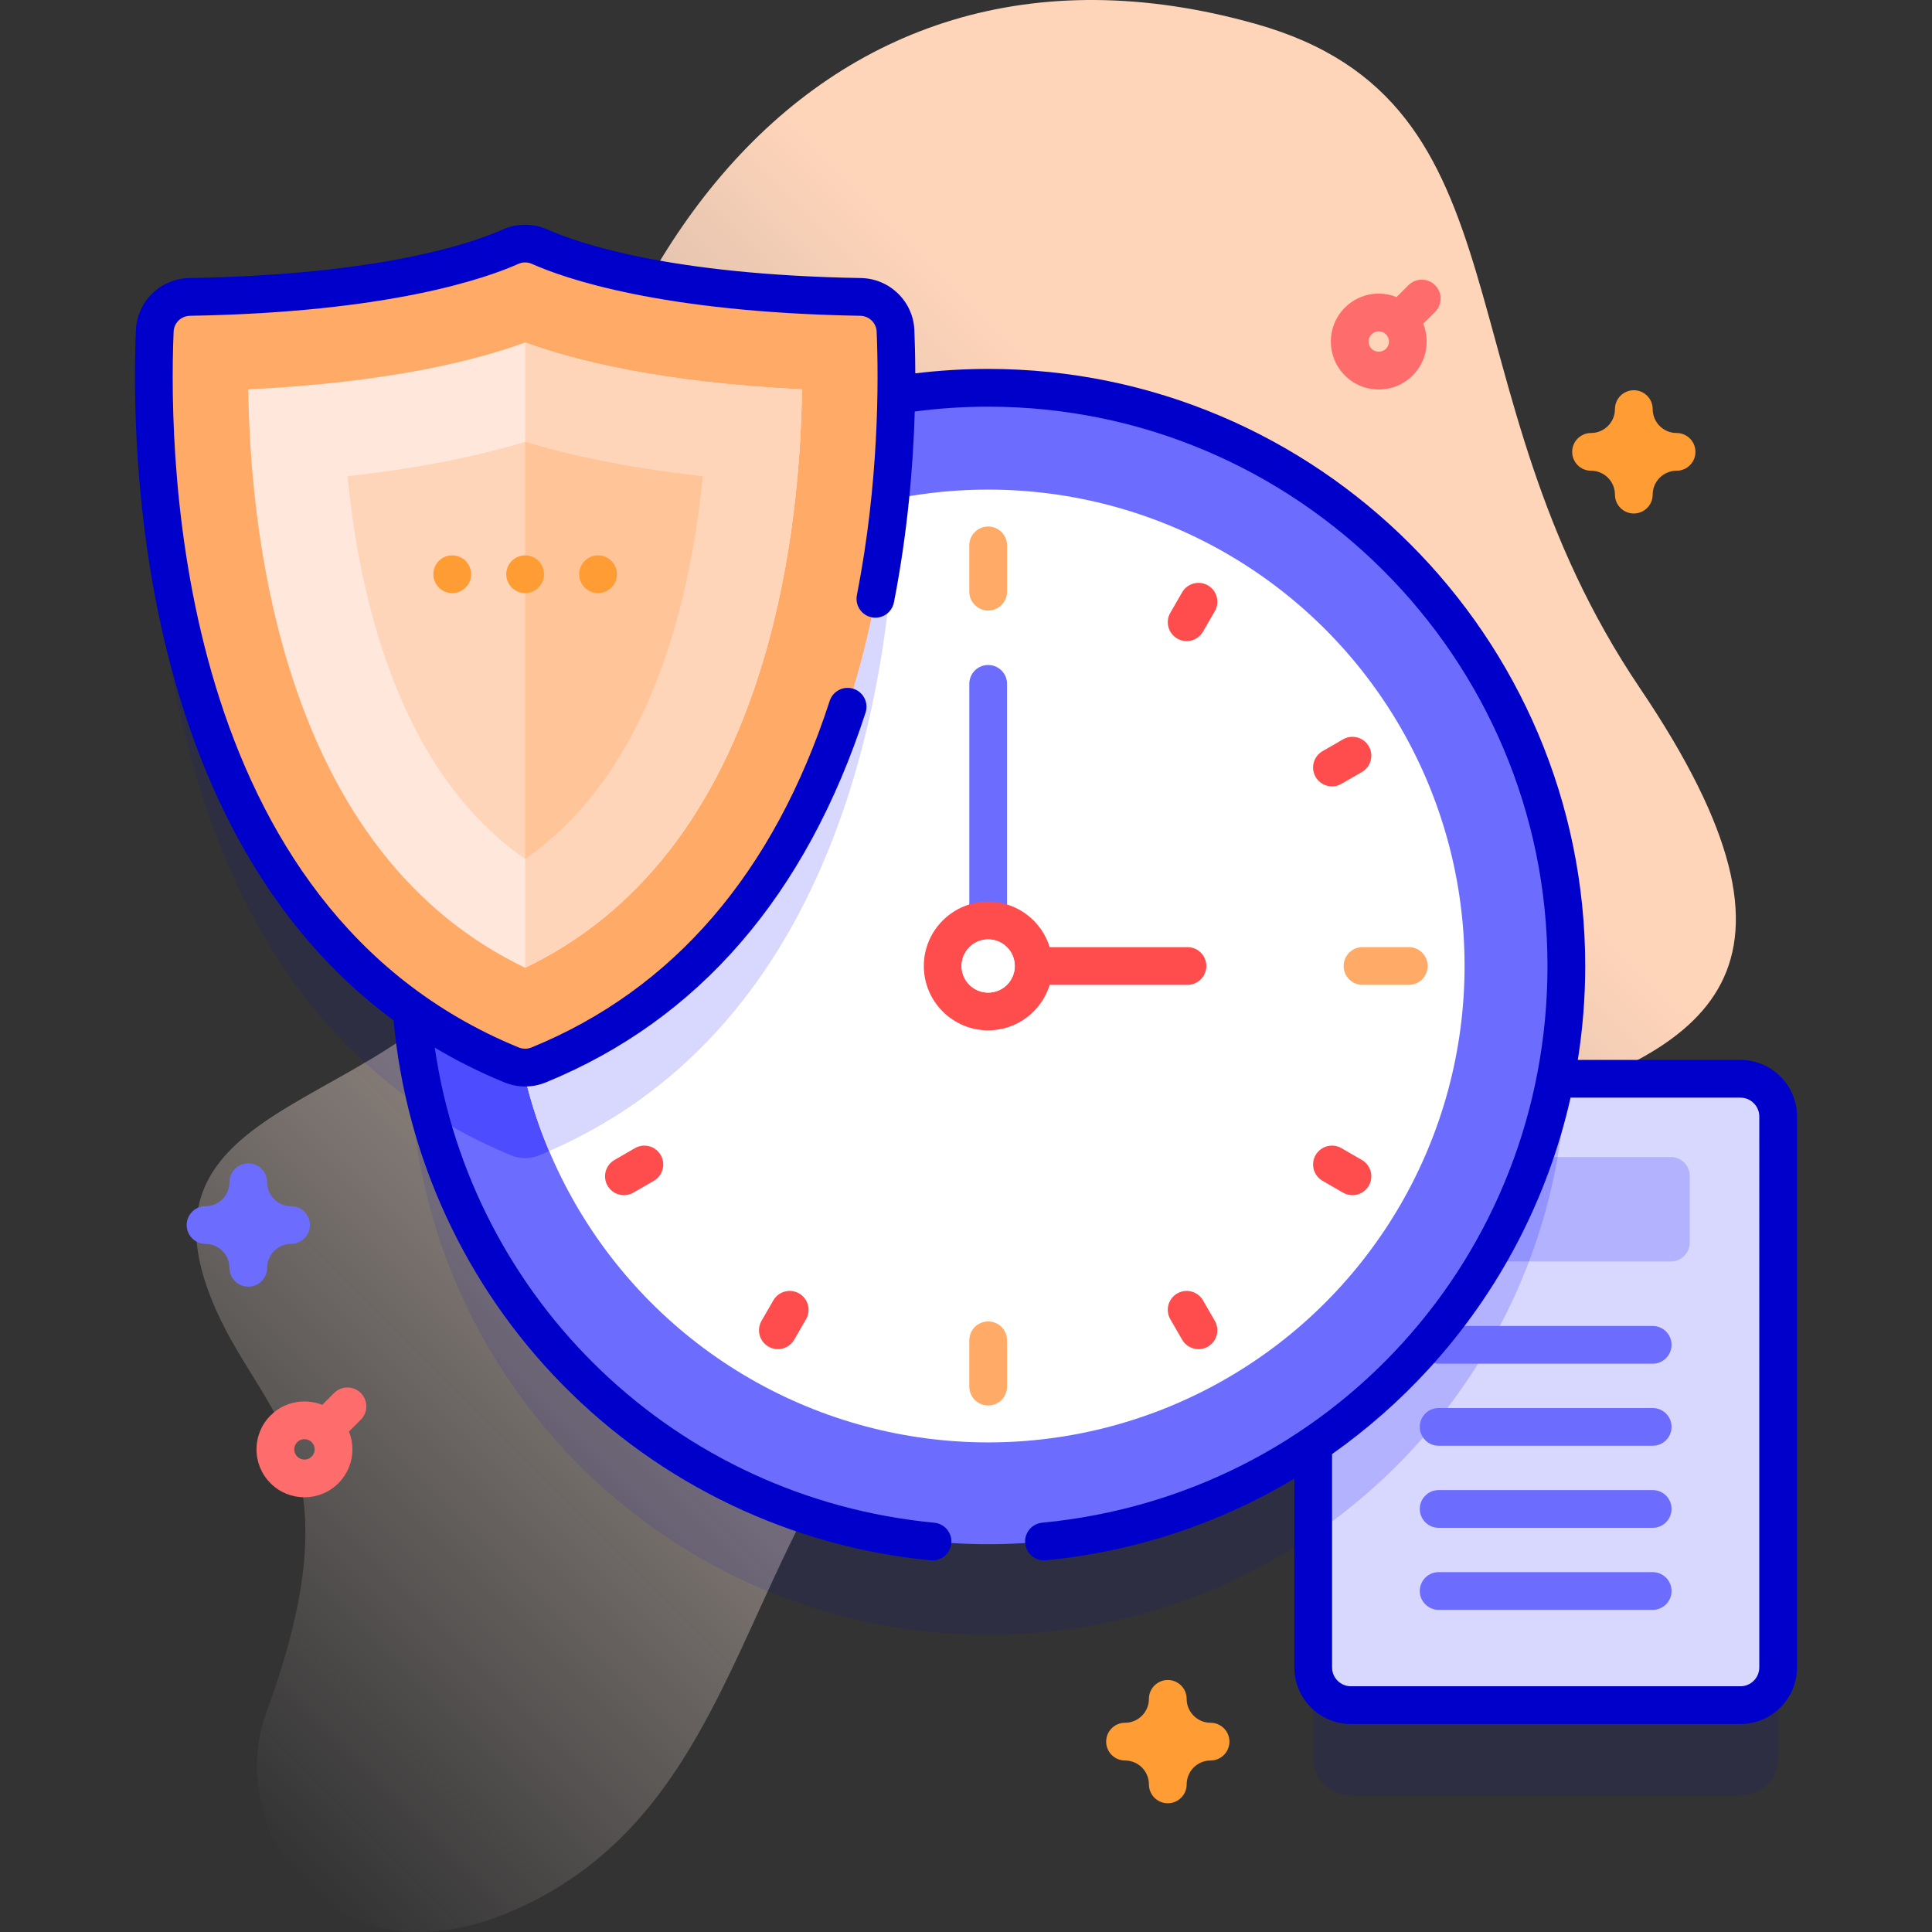 <svg id="Capa_1" enable-background="new 0 0 512 512" height="512" viewBox="0 0 512 512" width="512" xmlns="http://www.w3.org/2000/svg" xmlns:xlink="http://www.w3.org/1999/xlink"><rect x="0" y="0" width="512" height="512" fill="#333333" stroke="none"/><linearGradient id="SVGID_1_" gradientUnits="userSpaceOnUse" x1="29.688" x2="409.883" y1="448.395" y2="68.201"><stop offset="0" stop-color="#fff2ed" stop-opacity="0"/><stop offset=".294" stop-color="#ffe9dd" stop-opacity=".373"/><stop offset=".787" stop-color="#ffd5ba"/></linearGradient><g><g><path d="m434.646 182.441c-54.179-80.224-27.739-155.193-101.806-176.089-118.674-33.481-193.724 69.62-193.724 209.952 0 81.189-105.52 63.202-84.324 124.633 11.758 34.078 42.011 41.601 15.674 113.228-10.978 29.857 16.756 74.417 66.961 51.53 53.232-24.268 57.632-82.111 90.403-128.75 78.031-111.052 308.257-44.299 206.816-194.504z" fill="url(#SVGID_1_)"/></g><g><g><path d="m461.225 309.89h-49.045c1.912-9.668 2.923-19.661 2.923-29.89 0-84.624-68.602-153.226-153.226-153.226-8.29 0-16.424.668-24.357 1.935.109-6.871-.019-12.671-.2-17.028-.208-4.98-4.279-8.911-9.263-8.996-51.457-.876-76.302-9.41-85.063-13.324-2.439-1.09-5.214-1.09-7.654 0-8.761 3.914-33.606 12.448-85.063 13.324-4.984.085-9.056 4.016-9.263 8.996-1.272 30.529.028 131.568 68.076 179.983 5.96 79.175 72.087 141.562 152.787 141.562 31.934 0 61.583-9.773 86.128-26.486v59.14c0 5.52 4.48 10 10 10h103.22c5.53 0 10-4.48 10-10v-145.99c0-5.52-4.47-10-10-10z" fill="#0000cb" opacity=".1"/><g><path d="m471.225 295.89v145.99c0 5.52-4.47 10-10 10h-103.22c-5.52 0-10-4.48-10-10v-145.99c0-5.52 4.48-10 10-10h103.22c5.53 0 10 4.48 10 10z" fill="#d8d8ff"/><path d="m414.995 285.89c-1.9 50.25-28.01 94.31-66.99 120.86v-110.86c0-5.52 4.48-10 10-10z" fill="#b2b2ff"/><path d="m447.795 311.62v17.68c0 2.76-2.24 5-5 5h-66.35c-2.76 0-5-2.24-5-5v-17.68c0-2.76 2.24-5 5-5h66.35c2.76 0 5 2.24 5 5z" fill="#b2b2ff"/><path d="m412.795 306.62c-1.67 9.56-4.23 18.82-7.59 27.68h-28.76c-2.76 0-5-2.24-5-5v-17.68c0-2.76 2.24-5 5-5z" fill="#9393ff"/><g><g><path d="m437.979 361.396h-56.72c-2.761 0-5-2.239-5-5s2.239-5 5-5h56.72c2.761 0 5 2.239 5 5s-2.239 5-5 5z" fill="#6c6cff"/></g><g><path d="m437.979 383.141h-56.72c-2.761 0-5-2.239-5-5s2.239-5 5-5h56.72c2.761 0 5 2.239 5 5s-2.239 5-5 5z" fill="#6c6cff"/></g><g><path d="m437.979 404.886h-56.72c-2.761 0-5-2.239-5-5s2.239-5 5-5h56.72c2.761 0 5 2.239 5 5s-2.239 5-5 5z" fill="#6c6cff"/></g><g><path d="m437.979 426.63h-56.72c-2.761 0-5-2.239-5-5s2.239-5 5-5h56.72c2.761 0 5 2.239 5 5s-2.239 5-5 5z" fill="#6c6cff"/></g></g><circle cx="261.877" cy="256" fill="#6c6cff" r="153.226"/><path d="m142.757 306.22c-2.3.94-4.88.94-7.18 0-7.98-3.26-15.29-7.12-21.99-11.47-3.22-12.37-4.94-25.36-4.94-38.75 0-75.23 54.23-137.8 125.72-150.77 1.73 1.63 2.85 3.9 2.95 6.45 1.42 34.07-.34 155.99-94.56 194.54z" fill="#4d4dff"/><circle cx="261.877" cy="256" fill="#fff" r="126.252"/><path d="m237.437 132.11c-1.25 47.45-14.15 139.14-91.93 172.94-6.36-15.08-9.88-31.65-9.88-49.05 0-61.37 43.78-112.5 101.81-123.89z" fill="#d8d8ff"/><g><path d="m261.877 139.53c-2.761 0-5 2.239-5 5v12.269c0 2.761 2.239 5 5 5s5-2.239 5-5v-12.269c0-2.761-2.239-5-5-5z" fill="#fa6"/><path d="m261.877 350.202c-2.761 0-5 2.239-5 5v12.269c0 2.761 2.239 5 5 5s5-2.239 5-5v-12.269c0-2.762-2.239-5-5-5z" fill="#fa6"/><g><path d="m373.347 251h-12.269c-2.761 0-5 2.239-5 5s2.239 5 5 5h12.269c2.761 0 5-2.239 5-5s-2.238-5-5-5z" fill="#fa6"/></g><path d="m162.675 251h-12.269c-2.761 0-5 2.239-5 5s2.239 5 5 5h12.269c2.761 0 5-2.239 5-5s-2.238-5-5-5z" fill="#fa6"/></g><g><path d="m261.877 245.25c-2.761 0-5-2.239-5-5v-59.02c0-2.761 2.239-5 5-5s5 2.239 5 5v59.021c0 2.761-2.239 4.999-5 4.999z" fill="#6c6cff"/></g><path d="m314.695 251h-36.516c-2.142-6.971-8.638-12.053-16.302-12.053-9.403 0-17.053 7.65-17.053 17.053s7.65 17.053 17.053 17.053c7.664 0 14.16-5.083 16.302-12.053h36.516c2.761 0 5-2.239 5-5s-2.239-5-5-5zm-52.818 12.053c-3.889 0-7.053-3.164-7.053-7.053s3.164-7.053 7.053-7.053 7.053 3.164 7.053 7.053-3.164 7.053-7.053 7.053z" fill="#ff4d4d"/><g><circle cx="261.877" cy="256" fill="#fff" r="7.053"/></g><g fill="#ff4d4d"><g><path d="m203.642 155.134c-2.391 1.381-3.211 4.439-1.83 6.83l3.134 5.429c1.381 2.391 4.439 3.211 6.83 1.83s3.211-4.439 1.83-6.83l-3.134-5.429c-1.38-2.391-4.439-3.211-6.83-1.83z"/><path d="m311.978 342.777c-2.391 1.381-3.211 4.439-1.83 6.83l3.134 5.429c1.381 2.391 4.439 3.211 6.83 1.83s3.211-4.439 1.83-6.83l-3.134-5.429c-1.381-2.391-4.439-3.21-6.83-1.83z"/><path d="m355.913 195.935-5.429 3.134c-2.391 1.381-3.211 4.439-1.83 6.83s4.439 3.211 6.83 1.83l5.429-3.134c2.391-1.381 3.211-4.439 1.83-6.83s-4.439-3.211-6.83-1.83z"/><path d="m168.27 304.271-5.429 3.134c-2.391 1.381-3.211 4.439-1.83 6.83s4.439 3.211 6.83 1.83l5.429-3.134c2.391-1.381 3.211-4.439 1.83-6.83s-4.439-3.211-6.83-1.83z"/></g><g><path d="m161.011 197.765c-1.381 2.391-.561 5.45 1.83 6.83l5.429 3.134c2.391 1.381 5.45.561 6.83-1.83s.561-5.45-1.83-6.83l-5.429-3.134c-2.391-1.381-5.449-.561-6.83 1.83z"/><path d="m348.654 306.101c-1.381 2.391-.561 5.45 1.83 6.83l5.429 3.134c2.391 1.381 5.449.561 6.83-1.83s.561-5.45-1.83-6.83l-5.429-3.134c-2.391-1.381-5.449-.561-6.83 1.83z"/><path d="m313.282 156.964-3.134 5.429c-1.381 2.391-.561 5.45 1.83 6.83s5.449.561 6.83-1.83l3.134-5.429c1.381-2.391.561-5.45-1.83-6.83s-5.449-.561-6.83 1.83z"/><path d="m204.946 344.607-3.134 5.429c-1.381 2.391-.561 5.449 1.83 6.83s5.45.561 6.83-1.83l3.134-5.429c1.381-2.391.561-5.449-1.83-6.83s-5.449-.561-6.83 1.83z"/></g></g></g><g><path d="m228.057 78.685c-51.457-.876-76.302-9.41-85.063-13.324-2.439-1.09-5.214-1.09-7.654 0-8.761 3.914-33.606 12.448-85.063 13.324-4.984.085-9.056 4.016-9.263 8.996-1.42 34.073.348 155.992 94.561 194.534 2.299.941 4.883.941 7.183 0 94.214-38.542 95.982-160.462 94.561-194.534-.207-4.98-4.278-8.911-9.262-8.996z" fill="#fa6"/><path d="m139.167 256.47c-29.783-14.289-50.902-41.33-62.818-80.478-8.329-27.36-10.32-54.831-10.547-72.802 37.426-1.826 60.471-7.71 73.365-12.433 12.894 4.723 35.938 10.607 73.365 12.433-.228 17.973-2.219 45.443-10.547 72.802-11.917 39.148-33.033 66.189-62.818 80.478z" fill="#ffe7db"/><path d="m139.167 90.757v165.713c29.785-14.29 50.901-41.33 62.818-80.478 8.328-27.358 10.319-54.829 10.547-72.802-37.426-1.826-60.471-7.71-73.365-12.433z" fill="#ffd5ba"/><path d="m139.167 227.638c-17.651-12.253-30.711-32.015-38.901-58.925-4.463-14.658-6.901-29.453-8.184-42.516 20.574-2.274 35.996-5.753 47.085-9.104 11.088 3.351 26.51 6.831 47.084 9.104-1.282 13.064-3.721 27.86-8.182 42.516-8.192 26.91-21.251 46.671-38.902 58.925z" fill="#ffd5ba"/><path d="m139.167 117.092v110.546c17.651-12.253 30.71-32.015 38.902-58.926 4.461-14.655 6.899-29.451 8.182-42.516-20.574-2.274-35.996-5.753-47.084-9.104z" fill="#ffc498"/><g fill="#ff9c33"><circle cx="119.845" cy="152.178" r="5"/><circle cx="139.167" cy="152.178" r="5"/><circle cx="158.489" cy="152.178" r="5"/></g><path d="m461.231 280.89h-43.095c1.296-8.176 1.964-16.494 1.964-24.89 0-87.249-70.978-158.23-158.22-158.23-6.458 0-12.933.397-19.322 1.175-.01-4.463-.113-8.335-.243-11.471-.316-7.602-6.542-13.659-14.174-13.788-50.91-.867-75.08-9.304-83.107-12.89-3.728-1.666-8.005-1.666-11.732 0-8.029 3.587-32.201 12.023-83.109 12.89-7.632.129-13.857 6.186-14.174 13.787-1.359 32.601.473 133.014 68.29 182.935 3.279 36.201 19.068 70.357 44.633 96.405 26.081 26.575 60.783 43.154 97.714 46.684.161.015.322.023.481.023 2.547 0 4.725-1.938 4.972-4.525.263-2.749-1.753-5.19-4.502-5.453-68.465-6.543-122.632-58.756-132.388-125.905 5.742 3.416 11.877 6.511 18.464 9.206 1.769.723 3.626 1.085 5.484 1.084 1.857 0 3.717-.361 5.485-1.084 40.468-16.556 68.977-49.529 84.736-98.003.854-2.626-.583-5.447-3.209-6.301-2.625-.853-5.447.583-6.301 3.209-14.809 45.549-41.393 76.448-79.013 91.839-1.081.442-2.32.441-3.397 0-90.656-37.087-92.922-154.572-91.457-189.698.096-2.318 2.008-4.165 4.352-4.204 52.753-.899 78.428-9.921 87.019-13.759 1.135-.508 2.438-.508 3.573 0 8.59 3.837 34.263 12.86 87.018 13.759 2.344.04 4.256 1.886 4.352 4.205.554 13.275.609 40.001-5.238 69.84-.531 2.709 1.234 5.337 3.944 5.868 2.712.53 5.338-1.235 5.868-3.945 3.705-18.903 5.116-36.586 5.524-50.607 6.423-.843 12.95-1.276 19.46-1.276 81.729 0 148.22 66.496 148.22 148.23 0 76.796-57.571 140.221-133.916 147.533-2.749.263-4.764 2.705-4.501 5.454.248 2.587 2.425 4.524 4.972 4.524.159 0 .32-.008.482-.023 23.501-2.25 45.941-9.709 65.873-21.632v50.025c0 8.271 6.729 15 15 15h103.221c8.271 0 15-6.729 15-15v-145.991c-.003-8.271-6.731-15-15.003-15zm5 160.99c0 2.757-2.243 5-5 5h-103.22c-2.757 0-5-2.243-5-5v-56.534c9.275-6.547 17.9-14.119 25.694-22.647 18.709-20.471 31.516-45.21 37.511-71.809h45.015c2.757 0 5 2.243 5 5z" fill="#0000cb"/></g></g><path d="m380.316 75.583c-1.951-1.952-5.119-1.952-7.07 0l-3.136 3.136c-1.483-.594-3.079-.911-4.725-.911-3.395 0-6.586 1.322-8.984 3.722-4.955 4.955-4.955 13.016-.001 17.97 2.4 2.4 5.591 3.722 8.985 3.722s6.584-1.321 8.984-3.721c3.7-3.7 4.634-9.131 2.809-13.708l3.139-3.139c1.953-1.952 1.953-5.118-.001-7.071zm-13.017 16.847c-1.024 1.023-2.806 1.021-3.828 0-1.055-1.055-1.055-2.773.001-3.829.511-.511 1.19-.792 1.913-.792s1.402.282 1.914.793c1.054 1.055 1.054 2.773 0 3.828z" fill="#ff6c6c"/><path d="m95.617 369.164c-1.951-1.952-5.119-1.952-7.07 0l-3.139 3.139c-4.578-1.826-10.01-.891-13.708 2.808-2.4 2.4-3.722 5.591-3.722 8.985s1.321 6.585 3.722 8.985c2.477 2.477 5.73 3.716 8.985 3.716 3.254 0 6.508-1.239 8.984-3.716 2.4-2.4 3.722-5.591 3.722-8.985 0-1.646-.317-3.242-.911-4.725l3.136-3.136c1.954-1.952 1.954-5.118.001-7.071zm-13.017 16.846c-1.057 1.056-2.772 1.056-3.829 0-.511-.511-.792-1.191-.792-1.914s.281-1.403.792-1.914c.528-.528 1.222-.792 1.915-.792.692 0 1.386.264 1.914.792.511.511.792 1.191.792 1.914s-.282 1.403-.792 1.914z" fill="#ff6c6c"/><g><path d="m65.802 340.982c-2.762 0-5-2.239-5-5 0-3.492-2.841-6.333-6.333-6.333-2.762 0-5-2.239-5-5s2.238-5 5-5c3.492 0 6.333-2.841 6.333-6.333 0-2.761 2.238-5 5-5s5 2.239 5 5c0 3.492 2.841 6.333 6.333 6.333 2.762 0 5 2.239 5 5s-2.238 5-5 5c-3.492 0-6.333 2.841-6.333 6.333 0 2.761-2.239 5-5 5z" fill="#6c6cff"/></g><g><path d="m432.978 136.082c-2.762 0-5-2.239-5-5 0-3.492-2.841-6.333-6.333-6.333-2.762 0-5-2.239-5-5s2.238-5 5-5c3.492 0 6.333-2.841 6.333-6.333 0-2.761 2.238-5 5-5s5 2.239 5 5c0 3.492 2.841 6.333 6.333 6.333 2.762 0 5 2.239 5 5s-2.238 5-5 5c-3.492 0-6.333 2.841-6.333 6.333 0 2.761-2.238 5-5 5z" fill="#ff9c33"/></g><g><path d="m309.478 477.883c-2.762 0-5-2.239-5-5 0-3.492-2.842-6.333-6.334-6.333-2.762 0-5-2.239-5-5s2.238-5 5-5c3.492 0 6.334-2.841 6.334-6.333 0-2.761 2.238-5 5-5s5 2.239 5 5c0 3.492 2.841 6.333 6.333 6.333 2.762 0 5 2.239 5 5s-2.238 5-5 5c-3.492 0-6.333 2.841-6.333 6.333 0 2.762-2.239 5-5 5z" fill="#ff9c33"/></g></g></g></svg>